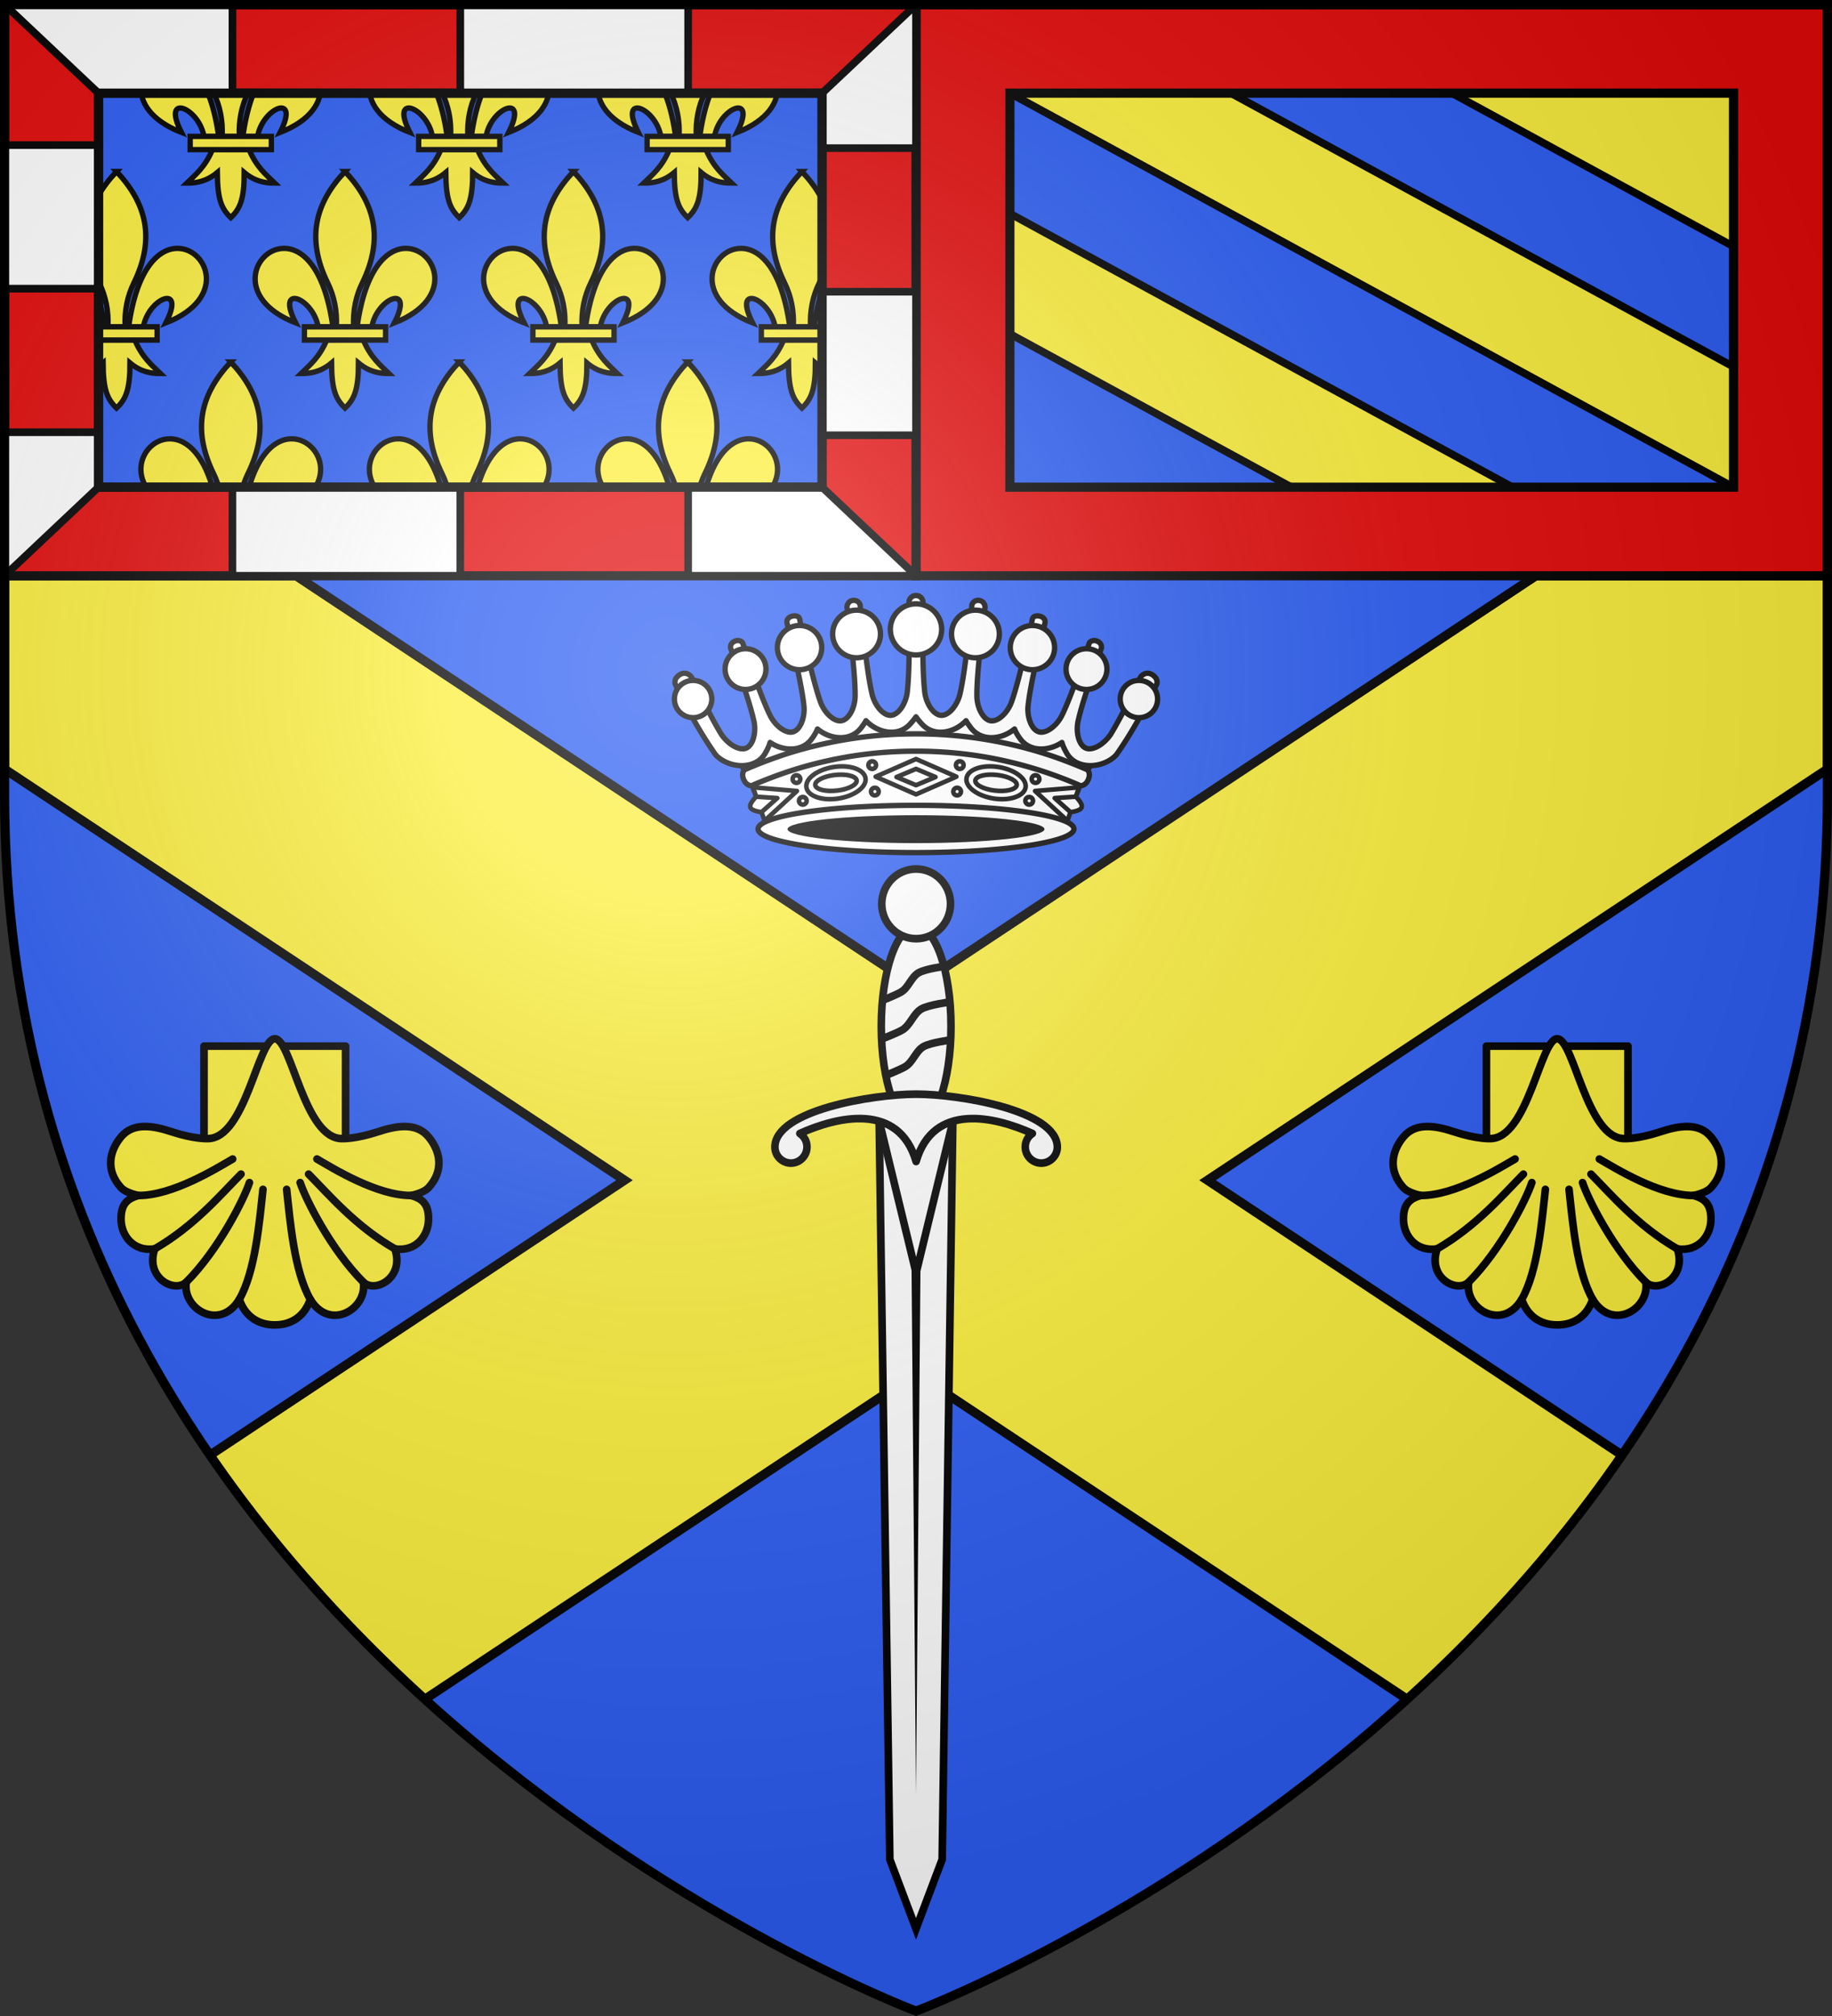 <svg xmlns="http://www.w3.org/2000/svg" xmlns:xlink="http://www.w3.org/1999/xlink" width="600" height="660" viewBox="-300 -300 600 660"><rect x="-300" y="-300" width="600" height="660" fill="#333333" stroke="none"/><radialGradient id="g" cx="-80" cy="-80" r="405" gradientUnits="userSpaceOnUse"><stop offset="0" stop-color="#fff" stop-opacity=".31"/><stop offset=".19" stop-color="#fff" stop-opacity=".25"/><stop offset=".6" stop-color="#6b6b6b" stop-opacity=".125"/><stop offset="1" stop-opacity=".125"/></radialGradient><clipPath id="e"><path d="M1 38.327v375.18h1198.007V38.327z"/></clipPath><clipPath id="b"><path d="M-298.5-298.5h597v258.503C298.5 246.206 0 358.398 0 358.398S-298.5 246.206-298.5-39.997z"/></clipPath><path fill="#2b5df2" d="M-298.5-298.5h597v258.543C298.5 246.291 0 358.5 0 358.5S-298.5 246.291-298.5-39.957z"/><g id="a"><path fill="#fcef3c" stroke="#000" stroke-linecap="round" stroke-linejoin="round" stroke-width="2.5" d="M-233.18 75.432V42.474h46.36v32.958"/><path d="M-231.476 70.96s-4.32.182-11.621-2.22c-6.036-1.985-12.568-3.183-16.602 1.663-3.955 4.75-5.072 11.093 0 16.621 1.691 1.844 5.737 2.567 5.737 2.567-4.029 1.079-5.818 3.17-5.737 7.954.087 5.113 4.003 10.565 11.035 9.514-3.26 9.49 6.48 14.611 10.323 10.892-1.417 8.764 11.007 16.242 17.373 5.632 1.769 5.255 5.857 8.374 11.621 8.374s9.853-3.119 11.621-8.374c6.366 10.61 18.79 3.132 17.374-5.632 3.843 3.72 13.583-1.402 10.322-10.892 7.032 1.051 10.949-4.4 11.035-9.514.082-4.784-1.708-6.875-5.736-7.954 0 0 4.045-.723 5.736-2.567 5.073-5.528 3.955-11.87 0-16.621-4.033-4.846-10.565-3.648-16.601-1.663-7.302 2.402-11.622 2.22-11.622 2.22-12.519.293-16.602-32.677-22.129-32.677-5.526 0-9.61 32.97-22.129 32.677" style="fill:#fcef3c;fill-rule:evenodd;stroke:#000;stroke-width:2.5;stroke-linecap:round;stroke-linejoin:round" transform="translate(-.653 1.793)"/><path fill="none" stroke="#000" stroke-linecap="round" stroke-linejoin="round" stroke-width="2.5" d="M-181.006 119.744c-10.703-10.752-18.922-27.236-20.693-32.59m5.498-7.714c5.52 3.202 19.618 11.944 30.817 11.944m-5.3 17.467c-13.017-7.55-21.531-17.689-28.251-24.463m.556 40.988c-5.27-9.169-6.601-25.605-7.744-36.002m-32.871 30.37c10.703-10.752 18.922-27.236 20.693-32.59m-5.498-7.714c-5.52 3.202-19.618 11.944-30.817 11.944m5.3 17.467c13.017-7.55 21.531-17.689 28.251-24.463m-.556 40.988c5.27-9.169 6.601-25.605 7.744-36.002"/></g><use xlink:href="#a" width="100%" height="100%" transform="translate(420)"/><path d="m0-71.806-7.371 6.702-9.83-3.44-5.822 5.975-9.472-2.89-5.823 6.702-10.202-3.085-9.633 7.43h-.552l4.184 6.896 6.22 15.884L0-31.002l48.086-.08 6.435-16.434 4.184-6.897h-.552l-9.633-7.429-10.202 3.085-5.823-6.701-9.472 2.89-5.823-5.975-9.828 3.44z" style="fill:#fff;fill-rule:evenodd;stroke:#000;stroke-width:1.75;stroke-linecap:round;stroke-linejoin:round" transform="translate(0 2.5)"/><path fill="#fff" stroke="#000" stroke-linecap="round" stroke-linejoin="round" stroke-width="1.5" d="m-53.386-42.23 14.39 1.185-10.606 9.757 1.28 3.702-3.172-9.173-3.172-9.173zm106.772 0-14.39 1.185 10.606 9.757-1.28 3.702 3.172-9.173 3.172-9.173z"/><path fill="#fff" stroke="#000" stroke-linecap="round" stroke-linejoin="round" stroke-width="1.75" d="M28.685-50.991a133 133 0 0 1 13.585 3.74c3.838 1.282 7.956 2.864 11.378 4.38.529.234 1.954-.044 2.76-1.88.812-1.846.066-3.096-.48-3.332-3.706-1.605-8.158-3.327-11.717-4.521a136 136 0 0 0-13.977-3.865C20.72-58.57 10.845-59.75 0-59.75s-20.72 1.179-30.234 3.28c-4.756 1.05-9.43 2.308-13.977 3.865-4.161 1.423-8.15 2.955-11.716 4.52-.546.24-1.293 1.487-.481 3.334.806 1.835 2.23 2.111 2.76 1.88 3.587-1.573 7.922-3.222 11.378-4.38a131 131 0 0 1 13.585-3.741c9.019-1.977 18.371-3.085 28.685-3.085s19.667 1.108 28.685 3.085"/><path fill="#fff" stroke="#000" stroke-linecap="round" stroke-linejoin="round" stroke-width="1.75" d="M55.642-55.069c-2.282-.937-3.406-5.162-2.528-9.015.91-3.996 2.605-9.512 7.051-22.118.166-.47.343-.952.516-1.436s.167-1.88-1.424-2.482c-1.331-.504-2.348.172-2.546.762-.199.591-.39 1.185-.588 1.756-4.38 12.628-6.483 17.996-8.27 21.692-1.725 3.563-5.221 6.182-7.595 5.505s-3.975-4.757-3.534-8.688c.458-4.076 1.525-9.726 4.531-22.747.213-.921.433-1.867.66-2.819.113-.476.233-.953.338-1.436.18-.832-.315-1.838-1.71-2.18-1.353-.333-2.228.201-2.403.85-.14.515-.21 1.044-.321 1.56a325 325 0 0 1-.677 3.05C34.204-79.779 32.7-74.22 31.347-70.352c-1.305 3.73-4.501 6.722-6.936 6.312s-4.469-4.272-4.478-8.235c-.009-4.11.42-9.838 1.95-23.11q.217-1.855.463-3.777.123-.961.25-1.933c.083-.646-.361-2.144-1.942-2.34-1.565-.194-2.32 1.013-2.385 1.684l-.196 2.004c-.134 1.33-.27 2.64-.41 3.918-1.46 13.281-2.33 18.973-3.25 22.969-.886 3.853-3.722 7.184-6.187 7.047S3.3-69.577 2.858-73.508c-.458-4.076-.685-9.83-.65-23.19.004-1.34.016-2.717.036-4.113.01-.698.023-1.406.035-2.11.01-.59-.455-1.66-1.567-2.003v-.018a2.3 2.3 0 0 0-.427-.07 3 3 0 0 0-.285-.019c-.1-.002-.192.01-.285.018-.15.014-.295.033-.427.071v.018c-1.112.343-1.577 1.412-1.567 2.003.012.704.026 1.412.035 2.11.02 1.396.033 2.772.036 4.113.035 13.36-.192 19.114-.65 23.19-.442 3.931-2.903 7.558-5.368 7.695s-5.3-3.194-6.188-7.047c-.92-3.996-1.788-9.688-3.25-22.969-.14-1.277-.275-2.588-.409-3.918l-.196-2.004c-.065-.67-.82-1.878-2.386-1.684-1.58.196-2.024 1.694-1.94 2.34q.126.971.249 1.933.246 1.922.463 3.776c1.53 13.273 1.959 19.002 1.95 23.11-.01 3.964-2.044 7.826-4.478 8.236-2.435.41-5.631-2.582-6.936-6.312-1.352-3.868-2.857-9.427-5.795-22.463-.225-.994-.455-2.017-.677-3.05-.111-.516-.182-1.045-.32-1.56-.176-.649-1.051-1.183-2.404-.85-1.396.342-1.89 1.348-1.71 2.18.105.483.225.96.339 1.436.226.952.446 1.898.658 2.82 3.007 13.02 4.074 18.67 4.532 22.746.441 3.93-1.161 8.01-3.534 8.688-2.374.677-5.87-1.942-7.594-5.505-1.788-3.696-3.891-9.064-8.271-21.692-.198-.571-.39-1.165-.588-1.756-.198-.59-1.215-1.266-2.546-.762-1.59.602-1.598 1.998-1.424 2.482.173.484.35.966.516 1.436 4.445 12.606 6.14 18.122 7.051 22.118.878 3.853-.246 8.078-2.528 9.015s-6.002-1.32-8.182-4.627c-1.121-1.87-2.316-3.961-3.98-7.145a307 307 0 0 1-2.884-5.674c-.551-1.11-1.131-2.317-1.763-3.616-.316-.65-.642-1.321-.98-2.022s-1.917-2.094-3.738-1.081c-2.042 1.135-1.895 2.765-1.638 3.298.256.532.505 1.065.765 1.595s.537 1.068.801 1.596.516 1.052.784 1.578a187 187 0 0 0 3.33 6.24c2.301 4.122 4.786 8.153 7.513 12.039 4.236 4.56 13.425 5.194 16.47-.94a14 14 0 0 0 1.354-3.102c4.278 2.889 10.567 3.222 13.746-1.312a14.2 14.2 0 0 0 1.78-3.103c4.093 3.452 10.771 4.234 14.263-.337.6-.787 1.169-1.556 1.62-2.376 3.684 3.935 10.303 5.476 14.316 1.241A22.5 22.5 0 0 0 0-65.317c.618.903 1.378 1.774 2.065 2.5 4.01 4.239 10.632 2.694 14.316-1.24.451.819 1.02 1.588 1.62 2.375 3.491 4.571 10.17 3.789 14.263.337.446 1.069 1.03 2.11 1.78 3.103 3.179 4.534 9.468 4.2 13.746 1.312.311 1.05.758 2.089 1.353 3.102 3.046 6.134 12.235 5.5 16.47.94 2.728-3.886 5.213-7.917 7.514-12.038 1.151-2.061 2.258-4.137 3.33-6.241.268-.526.52-1.05.784-1.578.263-.528.54-1.066.8-1.596s.51-1.063.766-1.595c.257-.533.404-2.163-1.638-3.298-1.82-1.013-3.401.38-3.739 1.081q-.506 1.048-.98 2.022c-.631 1.299-1.21 2.506-1.762 3.616a307 307 0 0 1-2.884 5.674c-1.664 3.184-2.86 5.276-3.98 7.145-2.18 3.307-5.899 5.564-8.182 4.627M51.722-28.61c0 4.272-23.157 7.735-51.722 7.735s-51.722-3.463-51.722-7.736S-28.565-36.347 0-36.347s51.722 3.464 51.722 7.736"/><path d="M42.084-28.547c0 2.523-18.842 4.568-42.084 4.568s-42.084-2.045-42.084-4.568S-23.242-33.116 0-33.116s42.084 2.046 42.084 4.569"/><g fill="#fff" stroke="#000" stroke-linecap="round" stroke-linejoin="round"><path stroke-width="1.5" d="M-13.219-45.725 0-51.512l13.219 5.787L0-39.938z"/><path stroke-width="1.5" d="M-6.382-45.612 0-48.28l6.382 2.667L0-42.945zm-47.877 9.92c-.436-1.26 1.93-3.482 1.93-3.482l6.906.453-5.162 4.59s-3.238-.3-3.674-1.56m108.518 0c.436-1.26-1.93-3.482-1.93-3.482l-6.906.453 5.162 4.59s3.238-.3 3.674-1.56"/><path stroke-width="1.75" d="M66.875-71.145c0 3.37 2.74 6.102 6.125 6.102s6.125-2.732 6.125-6.102-2.741-6.102-6.125-6.102-6.125 2.733-6.125 6.102M49.14-80.95c0 3.683 2.996 6.67 6.695 6.67s6.695-2.987 6.695-6.67-2.996-6.67-6.695-6.67-6.695 2.987-6.695 6.67m-18.268-7.034c0 3.996 3.25 7.237 7.264 7.237s7.265-3.24 7.265-7.237-3.251-7.238-7.265-7.238-7.265 3.241-7.264 7.238m-19.24-4.466c0 4.306 3.51 7.8 7.835 7.8s7.834-3.494 7.834-7.8-3.51-7.801-7.834-7.801-7.835 3.495-7.835 7.8m-78.507 21.306c0 3.37-2.74 6.102-6.125 6.102s-6.125-2.732-6.125-6.102 2.741-6.102 6.125-6.102 6.125 2.733 6.125 6.102m17.735-9.806c0 3.683-2.996 6.67-6.695 6.67s-6.695-2.987-6.695-6.67 2.996-6.67 6.695-6.67 6.695 2.987 6.695 6.67m18.269-7.034c0 3.996-3.252 7.237-7.265 7.237s-7.265-3.24-7.265-7.237 3.251-7.238 7.265-7.238 7.265 3.241 7.265 7.238m19.239-4.466c0 4.306-3.51 7.8-7.835 7.8s-7.834-3.494-7.834-7.8 3.51-7.801 7.834-7.801 7.835 3.495 7.835 7.8M8.405-93.95c0 4.624-3.762 8.373-8.405 8.373s-8.404-3.75-8.404-8.373 3.76-8.373 8.404-8.373c4.643 0 8.405 3.75 8.405 8.373"/><path stroke-width="1.5" d="M16.54-45.26c-.451 2.844 3.513 5.833 8.856 6.676 5.343.842 10.041-.78 10.493-3.624.453-2.845-3.512-5.834-8.855-6.676s-10.04.78-10.493 3.624m-33.08 0c.452 2.844-3.513 5.833-8.856 6.676s-10.04-.78-10.493-3.624 3.512-5.834 8.855-6.676 10.04.78 10.493 3.624"/><path stroke-width="1.5" d="M19.443-44.569c-.285 1.4 2.516 2.909 6.256 3.37 3.74.46 7.003-.3 7.288-1.7s-2.516-2.91-6.256-3.37c-3.74-.461-7.003.3-7.288 1.7m-38.886 0c.285 1.4-2.516 2.909-6.256 3.37-3.74.46-7.003-.3-7.288-1.7s2.516-2.91 6.256-3.37 7.003.3 7.288 1.7M35.815-37.83c0 .69.561 1.25 1.254 1.25s1.254-.56 1.254-1.25-.561-1.25-1.254-1.25-1.254.56-1.254 1.25m2.075-7.124c0 .69.561 1.249 1.254 1.249s1.254-.56 1.254-1.25-.561-1.249-1.254-1.249-1.254.56-1.254 1.25m-25.672 4.101c0 .69.561 1.25 1.254 1.25s1.254-.56 1.254-1.25-.561-1.25-1.254-1.25-1.254.56-1.254 1.25m.86-8.663c0 .69.561 1.25 1.254 1.25s1.254-.56 1.254-1.25-.561-1.249-1.254-1.249-1.254.56-1.254 1.25M-35.815-37.83c0 .69-.561 1.25-1.254 1.25s-1.254-.56-1.254-1.25.561-1.25 1.254-1.25 1.254.56 1.254 1.25m-2.075-7.124c0 .69-.561 1.249-1.254 1.249s-1.254-.56-1.254-1.25.561-1.249 1.254-1.249 1.254.56 1.254 1.25m25.672 4.101c0 .69-.561 1.25-1.254 1.25s-1.254-.56-1.254-1.25.561-1.25 1.254-1.25 1.254.56 1.254 1.25m-.86-8.663c0 .69-.561 1.25-1.254 1.25s-1.254-.56-1.254-1.25.561-1.249 1.254-1.249 1.254.56 1.254 1.25"/></g><g clip-path="url(#b)"><path fill="#fcef3c" stroke="#000" stroke-width="3" d="M-298.5-111.5v63.29L-95.469 86.384-247 186.839c24.364 27.639 54.937 50.64 86.188 69.442L0 149.674 160.813 256.28c31.25-18.802 61.823-41.803 86.187-69.442L95.469 86.385 298.5-48.211V-111.5h-95.469L0 23.096-203.031-111.5z"/><path fill="#2b5df2" d="M-298.5-298.5v187h597v-187z"/><path fill="#fcef3c" stroke="#000" stroke-linecap="round" stroke-linejoin="round" stroke-width="2.5" d="M30.75-279.22v9.72l237 129v-39.402L85.281-279.22zm126.922 0 110.078 59.916v-59.916zM30.75-230.097v39.402l110.078 59.916h72.39z"/><path fill="#e20909" stroke="#000" stroke-width="3" d="M0-298.5v187h298.5v-187zm30.75 29h237v129h-237z"/><g stroke-width="3.511" clip-path="url(#e)" transform="matrix(.498 0 0 .498 -298.998 -317.603)"><g id="f" fill="#fcef3c" stroke="#000" stroke-width="1.92"><path fill-rule="evenodd" d="M58.405 30.003c10.623.254 17.913 18.078-4.382 26.78 7.369-14.436-6.305-9.002-8.107 1.487h-5.281c2.918-21.306 10.964-28.43 17.77-28.267zm-28.67 32.88c-2.69 6.35-6.012 8.985-9.24 12.106 3.619.016 7.22-.679 10.958-3.814.064 9.675 1.472 12.982 4.833 16.232 3.323-3.149 4.845-6.547 4.834-16.232 3.737 3.135 7.34 3.83 10.958 3.814-3.228-3.121-6.55-5.757-9.24-12.107zm6.551-60.497c-10.503 11.151-14.16 23.801-6.2 40.084 2.304 4.713 3.409 10.027 3.1 15.8h6.2c-.308-5.773.797-11.087 3.1-15.8 7.96-16.283 4.304-28.933-6.2-40.084zM14.168 30.003c-10.623.254-17.914 18.078 4.381 26.78-7.368-14.436 6.305-9.002 8.108 1.487h5.281c-2.918-21.306-10.964-28.43-17.77-28.267z" transform="matrix(1.83 0 0 1.829 83.348 18.555)"/><path d="M21.701 58.196h29.17v4.76h-29.17z" transform="matrix(1.83 0 0 1.829 83.348 18.555)"/></g><use xlink:href="#f" width="100%" height="100%" transform="translate(150.251)"/><use xlink:href="#f" width="100%" height="100%" transform="translate(300.502)"/><use xlink:href="#f" width="100%" height="100%" transform="translate(0 250.393)"/><use xlink:href="#f" width="100%" height="100%" transform="translate(150.251 250.393)"/><use xlink:href="#f" width="100%" height="100%" transform="translate(300.502 250.393)"/><use xlink:href="#f" width="100%" height="100%" transform="translate(-75.126 125.196)"/><use xlink:href="#f" width="100%" height="100%" transform="translate(75.126 125.196)"/><use xlink:href="#f" width="100%" height="100%" transform="translate(225.377 125.196)"/><use xlink:href="#f" width="100%" height="100%" transform="translate(375.628 125.196)"/></g><g stroke="#000"><path fill="#e20909" stroke-width="3" d="M-298.5-298.5v187H0v-187zm30.75 29h237v129h-237z"/><path fill="#fff" stroke-linecap="round" stroke-linejoin="round" stroke-width="2.5" d="m0-111.5-30.75-29h-43.875v29zm-149.25 0v-29h-74.625v29zm-149.25-187 30.75 29h43.875v-29zm149.25 0v29h74.625v-29zm-149.25 93.003h30.75v-47h-30.75zm0 93.997 30.75-29v-17.999h-30.75zM0-204.502h-30.75v46.999H0zm0-93.997-30.75 29v17.998H0z"/><path fill="none" stroke-width="3" d="M-267.75-269.5h237v129h-237z"/></g></g><path fill="#fff" stroke="#000" stroke-width="2.5" d="m12.065 67.063-24.13-.001 3.496 241.67L0 331.457l8.57-22.724z"/><path fill-rule="evenodd" d="M1.748 81.282 0 287.512l-1.748-206.23z"/><g stroke="#000" stroke-linejoin="round" stroke-width="3.813"><path fill="#fff" d="m-208.971 143.411-18.529-75.31-18.529 75.312z" transform="matrix(.651 0 0 -.66 148.137 161.718)"/><g fill="#fff" transform="matrix(.651 0 0 -.66 148.137 161.718)"><ellipse cx="227.489" cy="190.487" rx="17.541" ry="49.541" transform="matrix(-1 0 -0 1 0 0)"/><circle cx="227.486" cy="251.237" r="17.291" transform="matrix(-1 0 -0 1 0 0)"/><path d="M-164.529 122.632c4.455 0 8.126 3.63 8.07 8.063-.234 18.102-49.297 26.138-71.041 26.14-21.744 0-70.81-8.03-71.04-26.132-.057-4.433 3.615-8.063 8.07-8.064 4.454 0 8.069 3.612 8.069 8.064 0 2.803-1.428 5.178-3.603 6.623 18.82 8.362 49.786 15.691 58.504-13.898 8.716 29.588 39.682 22.256 58.503 13.892-2.175-1.445-3.602-3.82-3.602-6.624 0-4.45 3.616-8.064 8.07-8.064z"/></g><path fill="none" d="M-210.15 183.71s-9.949-1.278-13.54-3.237c-4.04-2.205-5.395-7.856-9.42-10.087-2.883-1.597-9.629-4.238-9.629-4.238m32.253 36.396s-10.478-1.337-14.233-3.386c-4.226-2.305-5.642-8.215-9.852-10.548-3.015-1.67-10.28-4.432-10.28-4.432m31.384 36.037s-9.218-1.227-12.66-3.105c-3.874-2.113-5.172-7.53-9.032-9.67-2.763-1.53-9.23-4.062-9.23-4.062" transform="matrix(.651 0 0 -.66 148.137 161.718)"/></g><path fill="url(#g)" d="M-298.5-298.5h597v258.543C298.5 246.291 0 358.5 0 358.5S-298.5 246.291-298.5-39.957z"/><path fill="none" stroke="#000" stroke-width="3" d="M-298.5-298.5h597v258.503C298.5 246.206 0 358.398 0 358.398S-298.5 246.206-298.5-39.997z"/></svg>